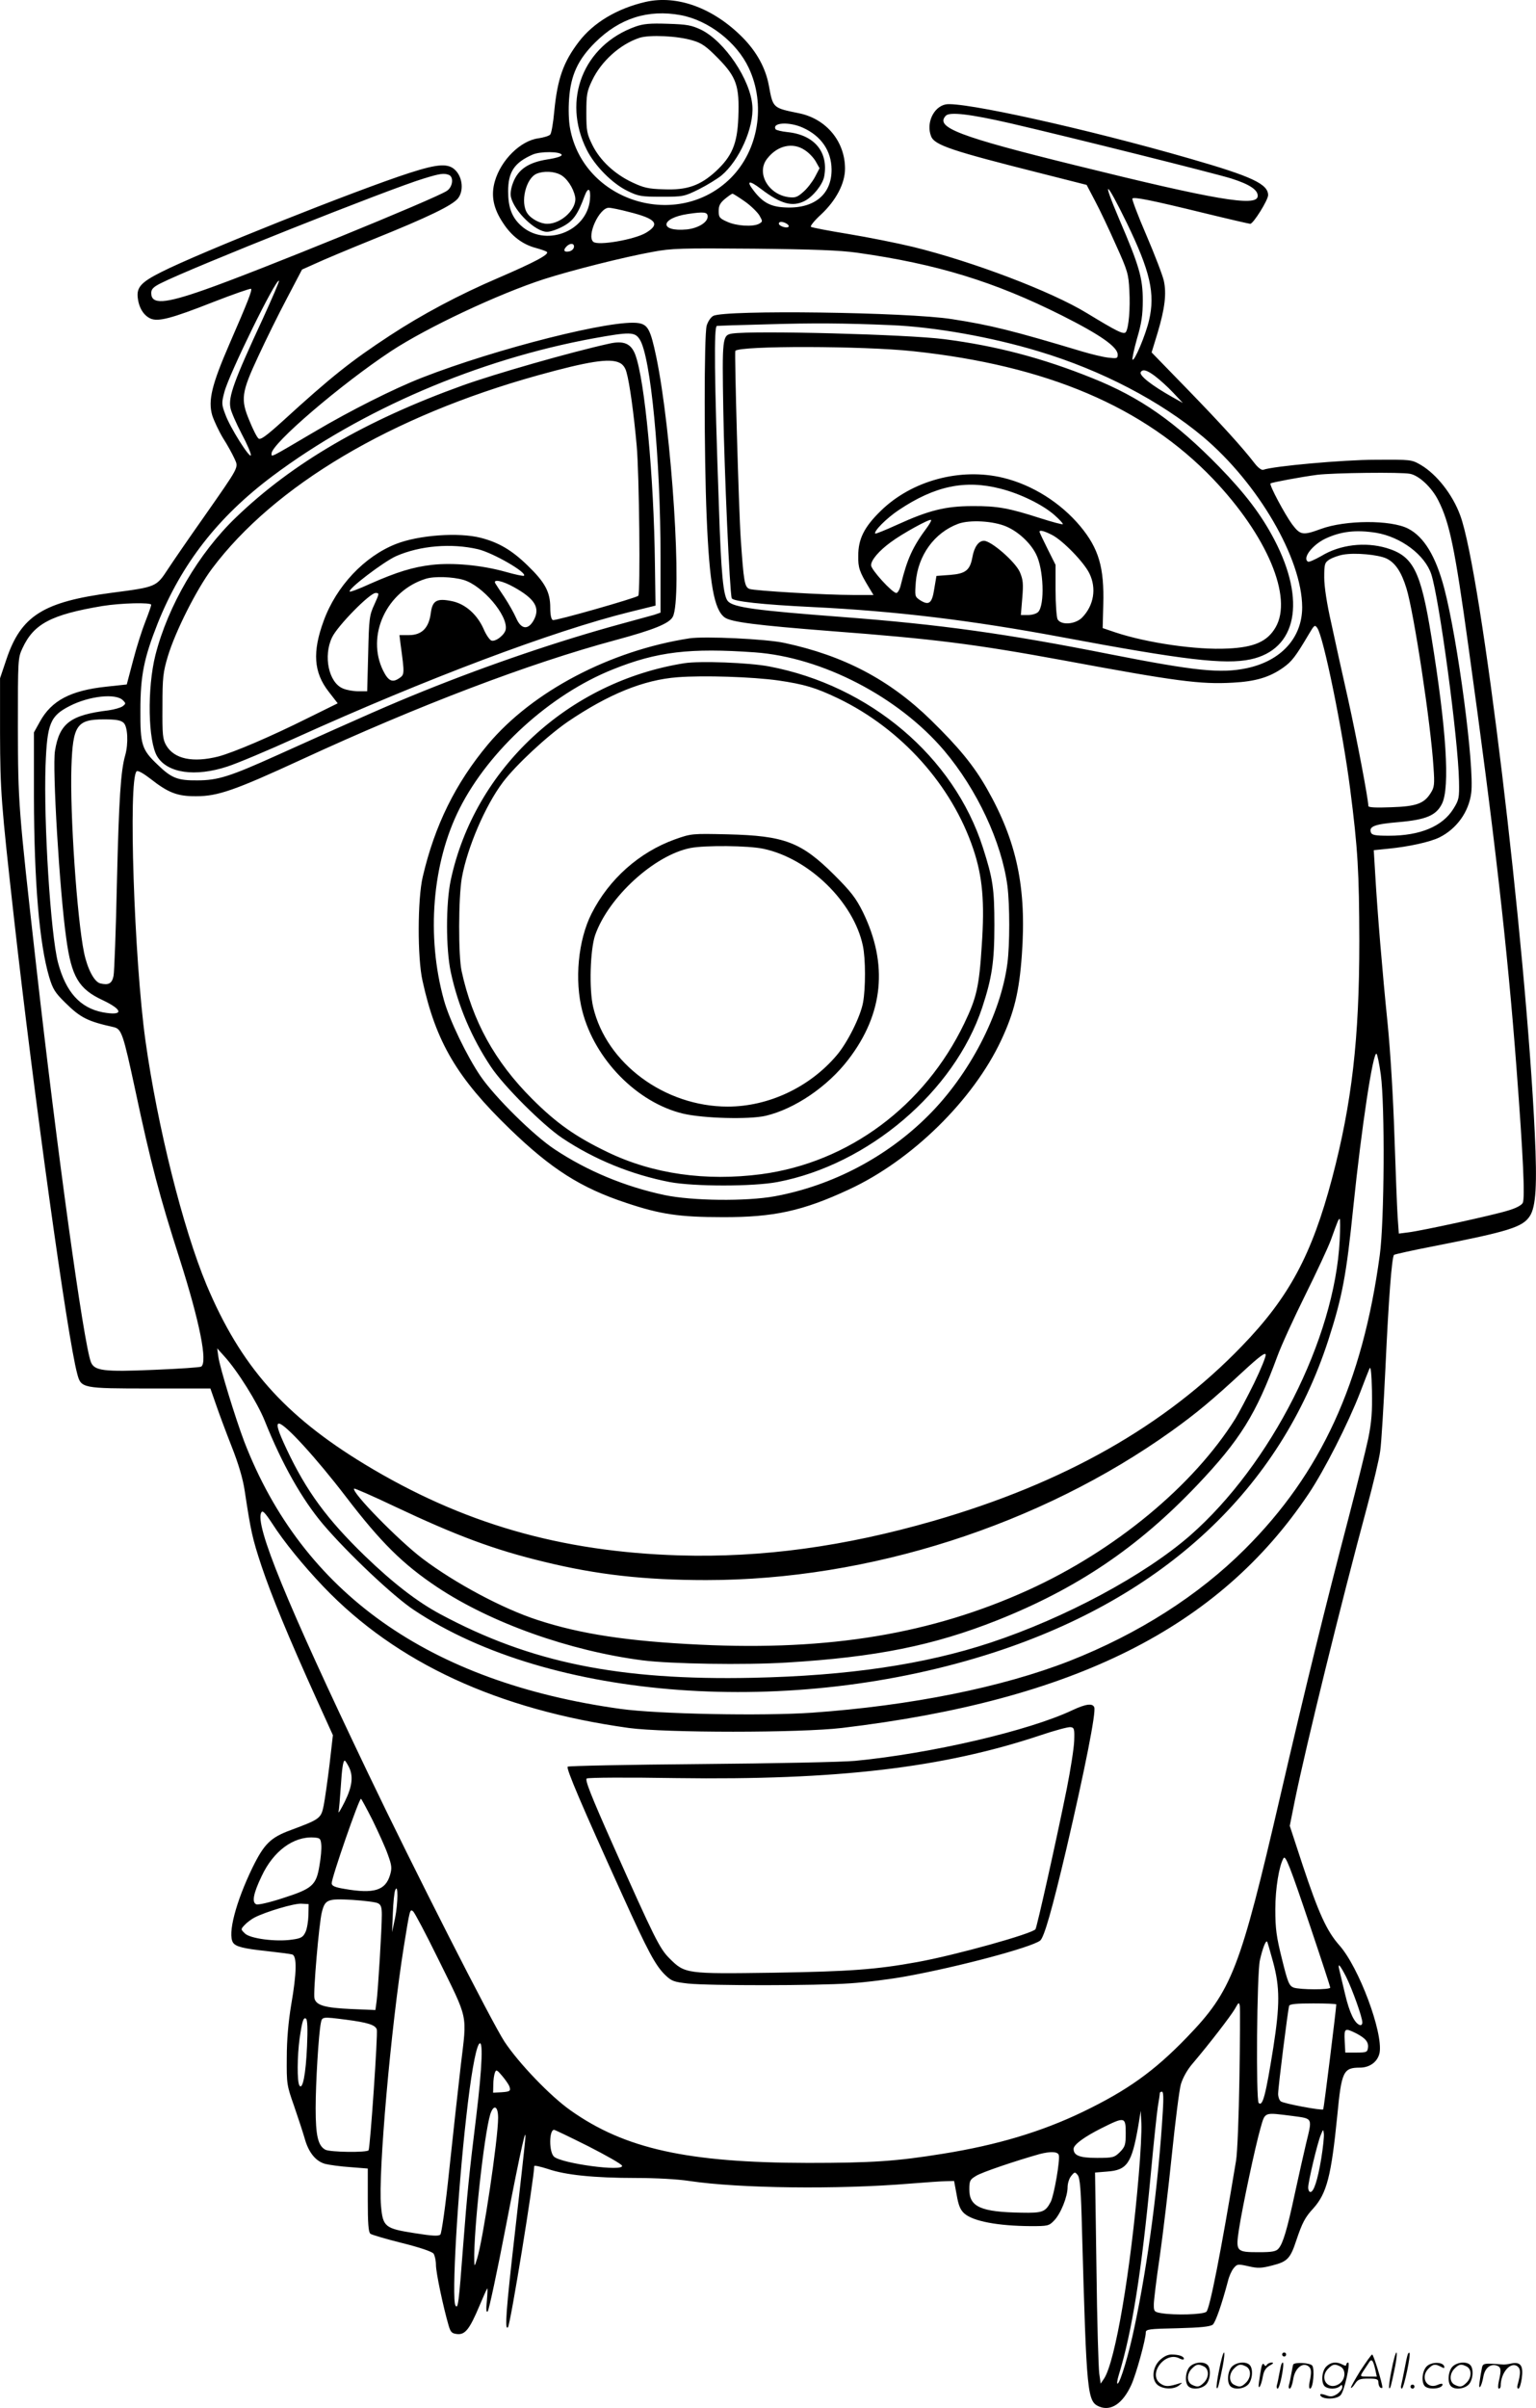 <?xml version="1.0" encoding="UTF-8"?>
<svg xmlns="http://www.w3.org/2000/svg" version="1.0" viewBox="0 0 766.027 1200.205" preserveAspectRatio="xMidYMid meet">
  <g transform="translate(-0.581,1200.556) scale(0.1,-0.1)" fill="#000000" stroke="none">
    <path d="M3225 11996 c-142 -33 -259 -103 -332 -198 -78 -102 -107 -185 -123 -347 -5 -57 -14 -109 -20 -116 -6 -7 -33 -15 -60 -19 -88 -12 -185 -107 -216 -213 -21 -72 -8 -137 42 -211 42 -64 97 -105 161 -122 26 -7 52 -16 56 -20 14 -12 -62 -52 -243 -130 -194 -83 -380 -182 -540 -287 -195 -128 -292 -205 -534 -426 -84 -76 -111 -95 -121 -87 -8 6 -28 46 -45 88 -45 107 -41 140 44 322 37 80 101 210 143 289 l75 143 67 30 c36 17 165 71 286 120 278 112 397 170 425 205 29 37 23 104 -13 140 -35 36 -88 32 -228 -13 -264 -85 -1049 -398 -1238 -494 -102 -51 -125 -77 -118 -130 6 -50 30 -87 63 -102 38 -17 102 -1 313 82 100 39 186 69 189 66 6 -7 -16 -64 -108 -275 -88 -203 -107 -281 -86 -355 9 -28 33 -79 54 -114 22 -34 47 -80 57 -102 21 -47 28 -33 -155 -295 -70 -99 -149 -214 -176 -255 -59 -90 -58 -90 -281 -119 -341 -45 -452 -114 -525 -331 l-32 -95 0 -275 c1 -289 5 -344 70 -925 97 -865 266 -2088 315 -2267 19 -72 24 -73 364 -73 l300 0 28 -80 c15 -44 50 -138 78 -209 34 -86 56 -160 65 -220 31 -204 38 -237 84 -376 49 -146 132 -349 277 -669 l79 -174 -17 -148 c-10 -81 -23 -173 -29 -203 -13 -64 -19 -68 -164 -122 -101 -37 -133 -69 -191 -187 -83 -171 -125 -331 -97 -374 13 -20 53 -30 167 -42 61 -7 118 -14 128 -17 24 -7 23 -90 -5 -251 -14 -84 -22 -174 -22 -263 -1 -131 0 -138 36 -240 20 -58 44 -131 53 -162 19 -70 55 -115 103 -128 21 -5 77 -13 125 -16 l87 -7 0 -157 c0 -114 3 -160 13 -168 6 -5 77 -26 157 -46 89 -22 150 -43 158 -53 6 -9 12 -35 12 -57 0 -38 36 -208 63 -301 10 -34 16 -40 43 -43 40 -4 62 25 111 141 19 45 36 84 39 86 2 2 1 -25 -2 -60 -5 -45 -3 -61 4 -54 6 6 47 197 91 426 77 397 106 525 95 419 -2 -25 -24 -223 -49 -442 -46 -401 -53 -500 -36 -482 12 11 131 744 131 803 0 5 30 -2 68 -14 86 -30 230 -45 441 -45 96 0 208 -6 265 -15 248 -37 741 -43 1101 -13 77 6 158 12 179 12 l40 1 13 -70 c9 -53 19 -75 38 -92 44 -39 168 -62 331 -63 86 0 91 1 117 28 33 34 67 119 67 166 0 19 8 44 18 56 17 21 19 21 32 5 12 -14 17 -73 22 -279 23 -822 26 -850 87 -876 58 -23 116 16 158 107 24 51 73 229 73 263 0 16 15 18 158 21 116 3 163 8 176 18 14 12 45 101 76 218 5 22 18 51 28 63 17 21 21 22 74 10 47 -11 65 -10 119 4 75 19 90 34 120 126 29 86 43 114 85 159 67 75 89 162 119 462 21 220 30 239 113 239 50 0 89 30 98 74 18 101 -103 426 -201 536 -62 70 -103 159 -183 400 l-64 195 26 130 c57 277 228 973 360 1462 30 112 60 236 65 276 6 40 17 226 26 412 16 348 32 555 43 566 4 3 93 23 197 43 376 74 444 95 480 150 31 47 37 156 25 411 -45 960 -267 2801 -372 3082 -38 104 -117 204 -196 251 -47 27 -48 27 -227 26 -160 0 -512 -32 -559 -50 -8 -3 -26 10 -43 32 -59 77 -166 195 -337 371 l-177 182 30 98 c36 121 45 194 31 259 -6 27 -45 129 -87 227 -42 97 -73 180 -70 183 9 9 94 -8 356 -72 123 -30 227 -54 232 -54 15 0 89 118 89 143 0 55 -80 93 -390 182 -512 148 -1141 287 -1219 270 -60 -13 -97 -93 -72 -158 17 -45 102 -73 551 -186 l225 -57 42 -80 c23 -43 70 -142 104 -219 59 -130 63 -146 67 -227 5 -92 -3 -184 -17 -207 -10 -15 -42 1 -195 94 -177 108 -566 256 -867 330 -79 19 -224 48 -321 64 -98 16 -182 32 -188 36 -5 3 17 31 50 61 75 70 120 155 120 229 0 135 -93 248 -229 276 -132 27 -130 25 -151 139 -16 86 -60 167 -131 239 -146 147 -326 213 -484 177z m176 -66 c139 -26 279 -135 339 -263 86 -183 49 -409 -89 -548 -264 -264 -734 -120 -802 246 -7 35 -9 97 -5 148 8 117 44 196 130 281 122 121 264 166 427 136z m1644 -539 c314 -73 1017 -249 1101 -275 95 -30 136 -59 132 -90 -7 -51 -211 -17 -906 155 -585 144 -705 190 -649 248 19 20 121 8 322 -38z m-1035 -22 c91 -41 142 -115 143 -208 1 -127 -90 -199 -238 -189 -68 4 -107 26 -151 84 -39 50 -22 53 38 7 99 -75 156 -90 217 -59 42 22 89 81 97 121 23 122 -48 208 -182 222 -30 3 -57 10 -60 14 -20 34 68 39 136 8z m10 -112 c19 -12 43 -37 54 -56 l19 -34 -23 -44 c-13 -24 -39 -58 -58 -74 -30 -27 -41 -30 -74 -26 -102 14 -162 122 -106 192 51 66 128 83 188 42z m-1213 -23 c2 -7 -25 -16 -71 -23 -95 -15 -146 -50 -171 -115 -11 -28 -15 -55 -11 -73 18 -73 123 -173 180 -173 17 0 54 13 81 28 50 27 73 60 106 150 18 49 32 39 27 -18 -16 -161 -227 -239 -346 -127 -44 41 -62 90 -62 169 0 97 31 143 122 183 38 17 139 16 145 -1z m-7 -99 c32 -16 65 -65 74 -110 12 -58 -67 -135 -139 -135 -34 0 -80 24 -99 52 -37 53 -8 176 47 198 34 14 85 12 117 -5z m-556 -1 c26 -10 20 -61 -10 -80 -58 -39 -953 -404 -1209 -493 -199 -70 -265 -74 -265 -16 0 19 10 30 48 49 150 76 1139 470 1312 522 81 25 100 27 124 18z m3381 -239 c117 -241 143 -353 111 -487 -17 -73 -73 -205 -82 -195 -3 3 7 50 22 104 23 77 29 118 29 193 0 109 -18 172 -117 402 -89 209 -69 200 37 -17z m-1904 106 c30 -21 62 -53 72 -69 17 -30 17 -31 -2 -42 -31 -16 -112 -11 -158 10 -39 17 -43 23 -43 54 0 26 7 40 31 60 17 14 34 26 38 26 4 0 32 -18 62 -39z m-578 -52 c136 -34 157 -60 84 -104 -58 -34 -238 -65 -262 -45 -35 29 29 170 77 170 11 0 56 -9 101 -21z m392 -23 c0 -29 -48 -58 -104 -64 -138 -13 -134 56 5 77 81 12 99 10 99 -13z m395 -36 c8 -5 12 -12 8 -15 -9 -9 -48 4 -48 16 0 12 21 11 40 -1z m-1062 -117 c-2 -10 -13 -19 -26 -21 -24 -4 -29 7 -10 26 18 18 40 15 36 -5z m1412 -27 c398 -56 685 -144 1022 -313 191 -96 278 -157 278 -195 0 -19 -4 -20 -47 -15 -27 3 -84 17 -128 30 -350 105 -458 132 -652 162 -222 35 -1133 47 -1190 16 -12 -6 -27 -28 -33 -49 -13 -47 -13 -646 0 -952 14 -335 37 -463 90 -502 32 -23 159 -39 530 -68 513 -39 713 -64 1160 -146 565 -105 683 -120 844 -111 114 6 183 27 250 74 44 31 62 54 130 169 26 44 29 47 41 30 31 -41 127 -513 164 -801 39 -302 45 -417 46 -760 0 -488 -37 -807 -136 -1183 -101 -381 -214 -592 -449 -835 -383 -398 -888 -684 -1539 -872 -444 -128 -856 -184 -1266 -172 -595 18 -1085 160 -1570 454 -402 244 -619 490 -789 894 -118 283 -245 790 -305 1219 -56 404 -86 1299 -44 1341 6 6 34 -10 69 -37 89 -70 135 -88 229 -87 107 0 191 29 525 183 585 270 1134 479 1565 595 193 52 268 83 286 116 49 92 -5 928 -83 1299 -28 132 -41 157 -87 165 -124 21 -710 -127 -1081 -272 -141 -55 -361 -166 -535 -269 -226 -133 -215 -128 -215 -109 0 49 347 346 597 511 180 118 533 284 761 358 137 44 398 110 542 136 95 18 144 19 505 16 299 -3 429 -8 515 -20z m-2963 -328 c-144 -310 -173 -390 -162 -445 3 -19 29 -78 56 -130 28 -52 48 -100 46 -107 -6 -16 -104 139 -127 203 -19 50 -20 57 -5 113 23 89 258 568 272 554 3 -2 -34 -87 -80 -188z m3133 -33 c218 -9 503 -60 737 -131 313 -94 605 -247 819 -426 274 -231 493 -606 494 -849 0 -152 -105 -268 -277 -304 -129 -27 -256 -14 -683 70 -514 102 -844 148 -1330 185 -436 33 -546 48 -574 79 -23 26 -34 133 -45 476 -23 645 -25 895 -10 896 8 1 120 5 249 8 229 7 387 6 620 -4z m-1254 -71 c55 -84 104 -593 104 -1086 l0 -276 -32 -11 c-18 -5 -94 -26 -168 -46 -304 -83 -653 -201 -987 -336 -163 -66 -273 -114 -728 -319 -233 -105 -293 -124 -395 -124 -98 -1 -129 11 -198 78 -79 75 -87 99 -86 271 0 174 18 261 86 433 119 297 300 530 572 734 443 332 1027 582 1601 687 182 33 207 33 231 -5z m2570 -183 c21 -16 62 -52 89 -81 l50 -53 -50 28 c-107 60 -170 110 -160 126 10 16 31 10 71 -20z m1272 -487 c46 -9 109 -69 141 -133 56 -111 82 -234 150 -727 129 -928 195 -1506 240 -2104 33 -436 43 -647 31 -670 -6 -12 -35 -27 -73 -38 -73 -23 -431 -101 -498 -109 l-47 -6 -6 84 c-3 46 -10 228 -16 404 -6 186 -20 420 -34 560 -26 255 -51 555 -62 747 l-7 116 69 7 c105 10 213 34 259 57 86 43 146 127 158 221 17 128 -67 764 -135 1022 -42 158 -100 255 -180 296 -86 44 -313 43 -435 -2 -90 -33 -102 -31 -143 23 -36 49 -115 196 -108 204 6 5 150 32 233 43 82 10 418 14 463 5z m-169 -294 c124 -21 243 -110 275 -207 40 -124 134 -820 138 -1029 2 -86 0 -95 -28 -140 -54 -87 -165 -134 -321 -134 -67 0 -85 3 -90 16 -12 31 20 42 139 52 136 12 186 33 215 91 41 82 22 374 -53 835 -53 327 -90 400 -223 440 -108 32 -233 17 -326 -40 -32 -18 -61 -31 -66 -28 -29 17 20 82 85 114 78 37 153 46 255 30z m51 -128 c44 -21 75 -67 100 -149 37 -119 122 -678 135 -893 6 -84 4 -99 -14 -127 -33 -53 -72 -67 -198 -71 -75 -3 -113 -1 -113 6 0 33 -58 338 -101 532 -28 124 -66 295 -84 380 -22 96 -35 182 -35 227 0 67 2 74 26 90 15 9 45 20 68 24 60 11 175 0 216 -19z m-6160 -231 c0 -5 -13 -42 -29 -83 -16 -40 -44 -127 -61 -193 l-32 -121 -102 -11 c-178 -19 -273 -69 -331 -174 l-30 -54 0 -320 c1 -424 27 -734 76 -899 18 -60 29 -78 80 -128 77 -76 112 -93 242 -122 39 -9 47 -33 107 -312 78 -367 122 -533 222 -844 100 -314 140 -515 107 -536 -6 -4 -111 -11 -234 -16 -252 -11 -299 -5 -316 39 -37 98 -169 1054 -273 1978 -89 790 -90 807 -91 1185 0 339 0 346 23 395 56 121 142 167 398 210 93 15 244 19 244 6z m-141 -476 c15 -15 15 -17 -2 -30 -10 -7 -42 -16 -70 -20 -190 -23 -245 -65 -267 -202 -14 -83 23 -700 56 -933 26 -193 62 -254 183 -310 103 -49 103 -79 -1 -60 -113 22 -184 101 -223 248 -37 143 -72 701 -62 983 8 209 23 246 121 296 98 50 230 64 265 28z m3 -112 c21 -18 25 -104 8 -163 -22 -77 -31 -214 -41 -629 -5 -239 -13 -450 -17 -470 -8 -38 -25 -47 -66 -37 -30 7 -64 72 -81 153 -35 170 -71 694 -63 927 7 207 27 236 162 236 60 0 84 -4 98 -17z m6270 -1753 c21 -154 18 -731 -5 -900 -86 -637 -293 -1087 -672 -1465 -232 -232 -532 -423 -875 -558 -338 -132 -791 -223 -1284 -258 -248 -17 -768 -7 -956 19 -956 133 -1585 579 -1876 1332 -44 116 -122 370 -129 422 l-6 43 35 -39 c66 -72 166 -232 202 -322 86 -215 186 -392 292 -517 121 -142 349 -358 452 -426 677 -452 1883 -540 2895 -211 848 276 1424 814 1665 1555 70 217 90 321 125 665 41 397 99 780 116 763 4 -4 14 -51 21 -103z m-205 -827 c-25 -491 -343 -1117 -745 -1470 -228 -199 -625 -412 -997 -535 -330 -109 -712 -165 -1185 -175 -669 -14 -1109 76 -1558 317 -116 62 -237 156 -376 290 -190 184 -292 323 -391 533 -42 89 -54 127 -38 127 29 0 185 -170 335 -366 173 -226 283 -335 454 -449 269 -179 661 -318 1024 -365 141 -18 509 -24 720 -11 446 27 732 85 1050 211 399 159 701 363 995 672 216 227 295 355 401 643 20 55 83 192 139 305 56 113 114 237 128 275 35 97 38 105 44 105 3 0 3 -48 0 -107z m-427 -712 c-34 -69 -76 -148 -93 -176 -209 -334 -600 -658 -1034 -855 -481 -218 -990 -303 -1635 -272 -361 17 -597 53 -811 123 -173 56 -411 183 -574 306 -119 90 -357 333 -341 349 3 2 95 -38 204 -90 305 -144 494 -215 744 -275 261 -64 499 -91 808 -91 811 0 1665 274 2321 743 124 89 200 152 361 301 77 71 106 92 108 80 2 -9 -24 -73 -58 -143z m570 -273 c-12 -57 -57 -238 -100 -403 -115 -438 -213 -837 -340 -1385 -200 -862 -240 -966 -465 -1199 -164 -170 -298 -265 -520 -372 -206 -99 -427 -165 -695 -208 -234 -38 -357 -46 -675 -46 -600 1 -913 70 -1184 262 -101 71 -258 235 -329 342 -62 94 -455 866 -682 1341 -404 844 -565 1237 -531 1297 6 12 18 0 53 -53 61 -95 157 -212 258 -318 363 -379 868 -612 1521 -703 183 -25 852 -25 1064 0 1157 138 1879 499 2327 1167 78 116 197 350 257 505 21 55 42 109 47 120 6 13 10 -25 12 -112 2 -103 -2 -155 -18 -235z m-5085 -1638 c24 -46 18 -98 -20 -175 -19 -38 -33 -61 -31 -50 3 11 7 65 11 120 6 97 12 135 20 135 3 0 11 -13 20 -30z m119 -267 c29 -60 64 -136 76 -171 20 -55 21 -68 11 -102 -23 -77 -80 -95 -228 -69 -48 8 -63 15 -63 28 0 29 136 421 146 421 2 0 28 -48 58 -107z m-256 -122 c2 -18 -2 -65 -9 -104 -16 -98 -35 -115 -182 -162 -64 -21 -123 -35 -133 -31 -23 9 -15 54 27 141 58 124 158 198 259 192 32 -2 35 -5 38 -36z m4932 -407 c55 -163 100 -301 100 -305 0 -12 -153 -11 -183 0 -22 9 -29 25 -58 143 -28 112 -33 151 -33 248 0 103 19 217 41 254 10 16 31 -37 133 -340z m-4564 41 l-15 -70 4 95 c2 52 7 104 12 115 15 37 14 -66 -1 -140z m-85 74 c15 -7 19 -21 19 -57 0 -69 -19 -380 -26 -431 l-6 -44 -121 5 c-130 6 -174 18 -183 53 -7 27 23 377 37 430 16 63 28 68 153 61 59 -4 117 -11 127 -17z m-347 -60 c-1 -30 -7 -68 -15 -84 -12 -25 -22 -31 -67 -37 -80 -12 -210 5 -235 31 -21 20 -21 21 -1 42 10 11 32 28 49 37 56 29 200 72 235 69 l35 -2 -1 -56z m645 -213 c155 -315 146 -273 115 -533 -14 -120 -40 -357 -58 -526 -18 -174 -38 -313 -44 -319 -9 -9 -41 -7 -129 7 -147 23 -158 31 -167 136 -15 160 49 887 114 1294 30 185 30 187 46 174 8 -7 63 -111 123 -233z m4166 -20 c34 -126 34 -214 1 -426 -38 -238 -53 -296 -73 -276 -14 14 -9 644 6 711 13 58 29 100 36 93 2 -1 15 -48 30 -102z m364 -73 c32 -65 81 -202 81 -228 0 -9 -5 -15 -12 -13 -27 9 -52 61 -74 154 -13 55 -26 109 -29 122 -9 38 3 25 34 -35z m-532 -508 c-3 -187 -10 -371 -17 -410 -74 -447 -131 -739 -148 -752 -17 -14 -158 -18 -224 -7 -36 6 -38 9 -38 43 0 19 13 128 30 241 16 113 43 340 60 505 17 165 37 324 45 352 10 33 32 73 60 105 84 99 187 233 209 270 19 34 21 36 25 15 2 -12 1 -175 -2 -362z m483 370 c0 -21 -62 -520 -65 -523 -7 -7 -199 29 -212 40 -7 6 -13 22 -13 37 0 33 49 421 55 439 3 9 37 12 120 12 63 0 115 -2 115 -5z m-5133 -209 c-6 -139 -22 -220 -38 -195 -12 19 -11 147 1 234 13 89 19 107 32 99 7 -5 9 -50 5 -138z m194 133 c108 -14 147 -26 154 -49 6 -20 -33 -588 -41 -602 -8 -12 -192 -10 -216 3 -36 20 -48 69 -48 206 0 128 15 373 26 426 6 31 8 31 125 16z m5038 -68 c48 -25 63 -44 59 -73 -3 -21 -8 -23 -58 -23 l-55 0 -3 58 c-3 64 0 66 57 38z m-4388 -413 c-35 -283 -45 -381 -66 -653 -21 -278 -25 -312 -38 -290 -19 35 10 551 54 938 22 200 45 331 62 362 24 40 18 -110 -12 -357z m165 149 c8 -24 4 -27 -42 -30 l-39 -2 1 41 c0 22 4 49 8 59 6 16 10 15 36 -16 16 -19 32 -42 36 -52z m3259 -124 c-22 -364 -74 -757 -141 -1074 -28 -136 -70 -275 -84 -284 -5 -3 -3 16 5 42 66 214 114 514 160 1003 14 151 30 302 35 335 6 33 10 63 10 68 0 4 5 7 11 7 7 0 8 -32 4 -97z m-3315 -33 c0 -106 -75 -608 -105 -703 -12 -39 -13 -40 -14 -12 -4 149 49 631 80 733 17 51 39 41 39 -18z m3195 -284 c-40 -477 -117 -931 -173 -1016 l-17 -25 -7 50 c-4 28 -11 264 -14 526 l-7 476 61 5 c99 7 122 41 154 224 l13 79 3 -64 c2 -36 -4 -151 -13 -255z m767 293 c103 -14 99 -7 67 -139 -11 -47 -36 -157 -55 -245 -39 -183 -60 -252 -82 -277 -12 -14 -31 -18 -97 -18 -115 0 -117 3 -100 116 18 115 80 407 107 502 24 83 15 79 160 61z m-832 -85 c0 -59 -3 -68 -29 -95 -28 -27 -34 -29 -115 -29 -86 0 -116 12 -116 45 0 21 53 60 141 104 114 57 119 56 119 -25z m-2680 -66 c90 -46 166 -89 168 -97 10 -31 -301 11 -339 45 -26 23 -25 134 0 134 4 0 81 -37 171 -82z m3655 -62 c-18 -107 -37 -166 -54 -166 -6 0 -11 10 -11 23 0 28 46 222 63 262 12 29 12 29 15 6 2 -13 -4 -69 -13 -125z m-1309 19 c8 -21 -23 -200 -40 -234 -27 -51 -41 -56 -146 -54 -202 3 -260 29 -260 115 0 44 3 50 33 68 27 18 200 76 317 109 54 14 90 13 96 -4z M3175 11873 c-260 -93 -368 -365 -243 -614 40 -80 127 -168 203 -205 55 -27 69 -29 171 -29 107 0 112 1 185 37 40 20 92 52 113 69 89 75 162 238 154 346 -9 131 -138 322 -255 380 -49 23 -70 27 -167 30 -88 3 -121 0 -161 -14z m285 -69 c45 -13 68 -29 127 -89 92 -94 107 -138 101 -294 -5 -132 -31 -194 -113 -270 -78 -71 -144 -94 -260 -89 -76 2 -100 8 -157 35 -87 41 -160 109 -198 186 -27 55 -30 69 -30 161 0 90 3 107 29 161 45 95 139 180 236 212 50 16 189 10 265 -13z M3445 8824 c-396 -61 -783 -264 -1005 -528 -163 -195 -266 -404 -326 -661 -26 -110 -27 -404 -1 -518 67 -306 173 -485 436 -739 206 -199 353 -293 580 -368 170 -57 264 -71 481 -71 255 -1 400 31 630 138 313 145 619 445 759 744 65 139 90 242 103 426 24 333 -25 565 -174 827 -66 116 -140 206 -280 343 -206 201 -435 321 -730 384 -91 20 -398 34 -473 23z m325 -70 c336 -24 717 -222 944 -489 165 -195 287 -457 316 -675 12 -95 12 -294 0 -385 -33 -255 -190 -556 -395 -760 -206 -206 -478 -349 -765 -402 -143 -26 -411 -23 -550 6 -198 42 -387 121 -548 228 -105 69 -299 261 -370 365 -67 98 -155 280 -182 378 -89 319 -59 685 78 956 147 291 453 569 764 693 221 89 385 108 708 85z M3419 8700 c-579 -92 -1046 -526 -1165 -1080 -25 -117 -25 -343 0 -460 36 -168 104 -327 199 -470 64 -97 261 -293 357 -357 160 -107 345 -182 535 -219 123 -23 416 -23 538 0 453 86 882 451 1021 869 49 149 61 229 61 412 0 183 -8 232 -57 385 -145 454 -565 809 -1067 904 -101 19 -345 28 -422 16z m468 -86 c130 -19 187 -36 298 -89 316 -152 568 -433 675 -752 46 -137 57 -263 42 -480 -13 -206 -26 -261 -87 -388 -198 -412 -577 -694 -1013 -752 -277 -36 -540 1 -766 110 -160 77 -255 144 -377 266 -186 186 -297 388 -351 636 -17 78 -16 367 1 465 27 150 116 359 205 477 65 86 219 229 323 301 204 138 378 209 548 222 130 10 373 2 502 -16z M3372 7822 c-178 -64 -329 -198 -416 -370 -67 -132 -86 -332 -46 -486 62 -241 273 -456 502 -511 102 -24 329 -30 412 -11 145 34 310 146 413 281 175 228 199 475 72 735 -35 70 -59 101 -143 185 -165 164 -248 195 -531 202 -178 4 -181 4 -263 -25z m441 -47 c227 -48 450 -265 496 -483 14 -66 14 -211 1 -283 -13 -71 -78 -201 -132 -264 -135 -159 -340 -255 -543 -255 -314 0 -605 215 -671 496 -21 89 -15 286 10 359 67 190 296 399 476 434 74 14 288 12 363 -4z M3657 10343 c-49 -8 -50 -20 -44 -383 5 -301 32 -908 42 -936 5 -16 154 -32 400 -44 415 -20 795 -66 1245 -150 610 -114 813 -138 942 -111 231 49 279 291 119 597 -65 124 -144 228 -275 363 -219 224 -393 346 -633 442 -248 100 -480 161 -738 194 -185 24 -949 44 -1058 28z m903 -88 c667 -71 1151 -277 1495 -636 270 -283 400 -591 312 -741 -41 -70 -106 -99 -239 -105 -153 -8 -401 28 -558 80 l-65 22 3 117 c5 185 -22 279 -115 391 -98 117 -239 206 -384 241 -214 52 -457 -14 -611 -165 -83 -81 -112 -140 -112 -224 -1 -59 6 -79 53 -157 l23 -38 -102 0 c-141 0 -490 21 -516 30 -25 10 -29 33 -44 250 -10 146 -32 931 -27 937 26 26 635 25 887 -2z m435 -685 c99 -25 211 -80 270 -132 25 -22 44 -43 41 -45 -2 -3 -53 11 -113 30 -155 50 -214 61 -338 60 -133 0 -217 -21 -373 -92 -59 -27 -109 -47 -111 -45 -10 10 56 77 118 118 180 120 330 151 506 106z m-364 -191 c-74 -99 -101 -160 -132 -286 -5 -24 -16 -43 -23 -43 -20 0 -126 116 -126 138 0 26 39 72 98 115 56 42 194 118 201 111 3 -2 -6 -18 -18 -35z m394 2 c60 -26 119 -81 147 -136 39 -74 45 -256 11 -290 -8 -8 -30 -15 -50 -15 l-36 0 7 85 c6 72 4 91 -12 129 -23 52 -143 156 -179 156 -27 0 -49 -31 -58 -83 -12 -64 -34 -81 -111 -87 l-68 -5 -11 -65 c-11 -73 -27 -84 -72 -55 -25 17 -25 20 -20 89 11 134 93 247 212 291 58 21 176 14 240 -14z m228 -42 c54 -28 159 -136 186 -192 36 -74 22 -159 -36 -219 -34 -35 -106 -40 -123 -9 -5 11 -10 76 -10 146 l0 125 -40 80 c-22 44 -40 82 -40 85 0 10 22 5 63 -16z M3045 10293 c-191 -42 -572 -151 -733 -209 -483 -174 -846 -385 -1129 -657 -187 -179 -339 -440 -402 -686 -42 -167 -37 -431 9 -506 51 -83 189 -103 350 -50 47 15 202 80 345 145 648 293 1277 530 1660 625 l130 32 -3 209 c-5 431 -50 913 -98 1042 -21 55 -57 71 -129 55z m49 -95 c17 -7 30 -24 36 -47 16 -55 37 -210 51 -366 13 -140 19 -738 8 -749 -11 -11 -414 -126 -426 -121 -8 3 -13 25 -13 62 0 78 -26 126 -113 210 -78 76 -144 115 -234 138 -109 28 -309 14 -423 -31 -157 -62 -297 -210 -360 -383 -57 -155 -50 -257 25 -353 l45 -58 -148 -73 c-184 -92 -369 -171 -447 -192 -127 -32 -220 -13 -260 55 -18 31 -20 52 -19 195 0 145 3 169 27 250 38 125 143 333 220 436 311 415 895 761 1626 964 249 69 356 86 405 63z m-704 -930 c75 -18 245 -116 229 -132 -3 -3 -45 6 -94 20 -119 33 -261 46 -366 34 -94 -11 -173 -35 -309 -95 -52 -24 -97 -41 -100 -38 -12 11 169 149 232 177 119 52 275 65 408 34z m-72 -153 c94 -28 221 -176 210 -246 -4 -27 -51 -64 -72 -56 -9 4 -27 30 -39 59 -32 71 -90 123 -156 137 -77 16 -99 4 -107 -61 -10 -73 -45 -108 -109 -108 l-47 0 5 -42 c21 -154 21 -155 -8 -174 -33 -22 -53 -12 -78 38 -87 175 17 399 213 459 42 13 134 10 188 -6z m251 -36 c104 -58 131 -102 100 -162 -28 -53 -64 -50 -89 8 -11 25 -37 71 -58 103 -21 31 -42 63 -46 70 -13 23 36 13 93 -19z m-696 -86 c-25 -54 -27 -69 -31 -245 l-5 -188 -44 0 c-24 0 -59 6 -77 14 -71 29 -99 162 -54 255 27 57 188 221 217 221 19 0 19 -2 -6 -57z M5355 3482 c-217 -103 -708 -217 -1085 -253 -63 -6 -410 -13 -770 -16 -360 -3 -659 -9 -663 -13 -9 -8 69 -191 272 -638 128 -283 166 -354 215 -401 31 -30 43 -34 113 -42 108 -11 639 -11 808 1 78 5 204 21 280 35 264 48 623 144 668 178 20 15 60 156 131 457 92 395 149 682 139 706 -8 21 -42 17 -108 -14z m8 -152 c-1 -36 -18 -144 -37 -240 -54 -267 -148 -686 -156 -700 -14 -22 -397 -129 -590 -164 -204 -37 -337 -47 -718 -53 -435 -6 -440 -6 -518 72 -49 49 -75 102 -281 564 -110 247 -141 326 -131 332 7 5 209 6 448 2 799 -11 1326 51 1810 212 74 25 144 44 155 42 18 -2 20 -9 18 -67z M6086 194 c-10 -47 -15 -88 -12 -91 5 -6 9 7 30 110 7 37 10 67 6 67 -4 0 -15 -39 -24 -86z M6400 270 c0 -5 5 -10 10 -10 6 0 10 5 10 10 0 6 -4 10 -10 10 -5 0 -10 -4 -10 -10z M6946 194 c-10 -47 -15 -88 -12 -91 5 -6 9 7 30 110 7 37 10 67 6 67 -4 0 -15 -39 -24 -86z M7026 269 c-3 -8 -10 -41 -16 -74 -6 -33 -14 -68 -16 -77 -3 -10 -1 -18 3 -18 10 0 46 171 38 178 -2 3 -7 -1 -9 -9z M5789 241 c-38 -38 -41 -101 -7 -125 29 -20 79 -20 104 0 18 14 18 15 1 10 -53 -17 -69 -17 -92 -2 -69 45 21 166 94 126 12 -6 21 -7 21 -1 0 12 -25 21 -62 21 -19 0 -39 -10 -59 -29z M6790 189 c-28 -45 -49 -83 -47 -85 2 -3 12 7 21 21 14 21 24 25 66 25 43 0 50 -3 50 -19 0 -11 5 -23 10 -26 6 -3 10 -3 10 1 0 20 -44 164 -51 164 -4 0 -30 -37 -59 -81z m75 4 l7 -33 -42 0 c-42 0 -42 0 -28 23 8 12 21 32 29 44 15 25 22 18 34 -34z M5940 210 c-22 -22 -27 -79 -8 -98 19 -19 66 -14 88 8 22 22 27 79 8 98 -19 19 -66 14 -88 -8z m71 0 c25 -14 25 -54 -1 -80 -23 -23 -33 -24 -61 -10 -25 14 -25 54 1 80 23 23 33 24 61 10z M6150 210 c-22 -22 -27 -79 -8 -98 19 -19 66 -14 88 8 22 22 27 79 8 98 -19 19 -66 14 -88 -8z m71 0 c25 -14 25 -54 -1 -80 -23 -23 -33 -24 -61 -10 -25 14 -25 54 1 80 23 23 33 24 61 10z M6296 204 c-3 -16 -8 -47 -11 -69 -8 -51 10 -26 19 27 5 27 15 42 34 53 18 10 22 14 10 15 -9 0 -20 -5 -24 -11 -5 -8 -9 -8 -14 1 -5 8 -10 3 -14 -16z M6397 223 c-2 -4 -7 -26 -11 -48 -4 -22 -9 -48 -12 -57 -3 -10 -1 -18 4 -18 4 0 14 28 20 62 11 58 10 81 -1 61z M6455 220 c-1 -3 -5 -23 -9 -45 -4 -22 -9 -48 -12 -57 -3 -10 -1 -18 4 -18 5 0 13 20 17 45 7 53 44 87 74 68 17 -11 19 -28 8 -80 -4 -18 -3 -33 2 -33 16 0 24 99 11 115 -12 14 -87 18 -95 5z M6620 210 c-22 -22 -27 -79 -8 -98 7 -7 24 -12 38 -12 14 0 31 5 38 12 9 9 12 8 12 -5 0 -9 -12 -24 -26 -34 -21 -13 -32 -15 -55 -6 -16 6 -29 8 -29 3 0 -24 81 -27 102 -2 18 19 50 162 37 162 -5 0 -9 -5 -9 -10 0 -7 -6 -7 -19 0 -30 16 -59 12 -81 -10z m71 0 c29 -16 25 -65 -6 -86 -56 -37 -103 28 -55 76 23 23 33 24 61 10z M7121 211 c-23 -23 -28 -80 -9 -99 19 -19 88 -13 88 9 0 5 -11 4 -24 -2 -54 -25 -89 38 -46 81 23 23 33 24 62 9 16 -9 19 -8 16 3 -8 22 -64 22 -87 -1z M7250 210 c-22 -22 -27 -79 -8 -98 19 -19 66 -14 88 8 22 22 27 79 8 98 -19 19 -66 14 -88 -8z m71 0 c25 -14 25 -54 -1 -80 -23 -23 -33 -24 -61 -10 -25 14 -25 54 1 80 23 23 33 24 61 10z M7396 201 c-3 -14 -8 -44 -11 -66 -8 -51 10 -26 19 27 8 41 35 63 66 53 22 -7 24 -21 11 -77 -5 -22 -5 -38 0 -38 5 0 9 6 9 13 0 68 51 125 85 97 15 -13 15 -35 -1 -92 -3 -10 -1 -18 4 -18 6 0 13 23 17 50 9 63 -5 84 -49 76 -17 -4 -35 -6 -41 -6 -101 8 -104 7 -109 -19z M7040 110 c0 -5 5 -10 10 -10 6 0 10 5 10 10 0 6 -4 10 -10 10 -5 0 -10 -4 -10 -10z"></path>
  </g>
</svg>
